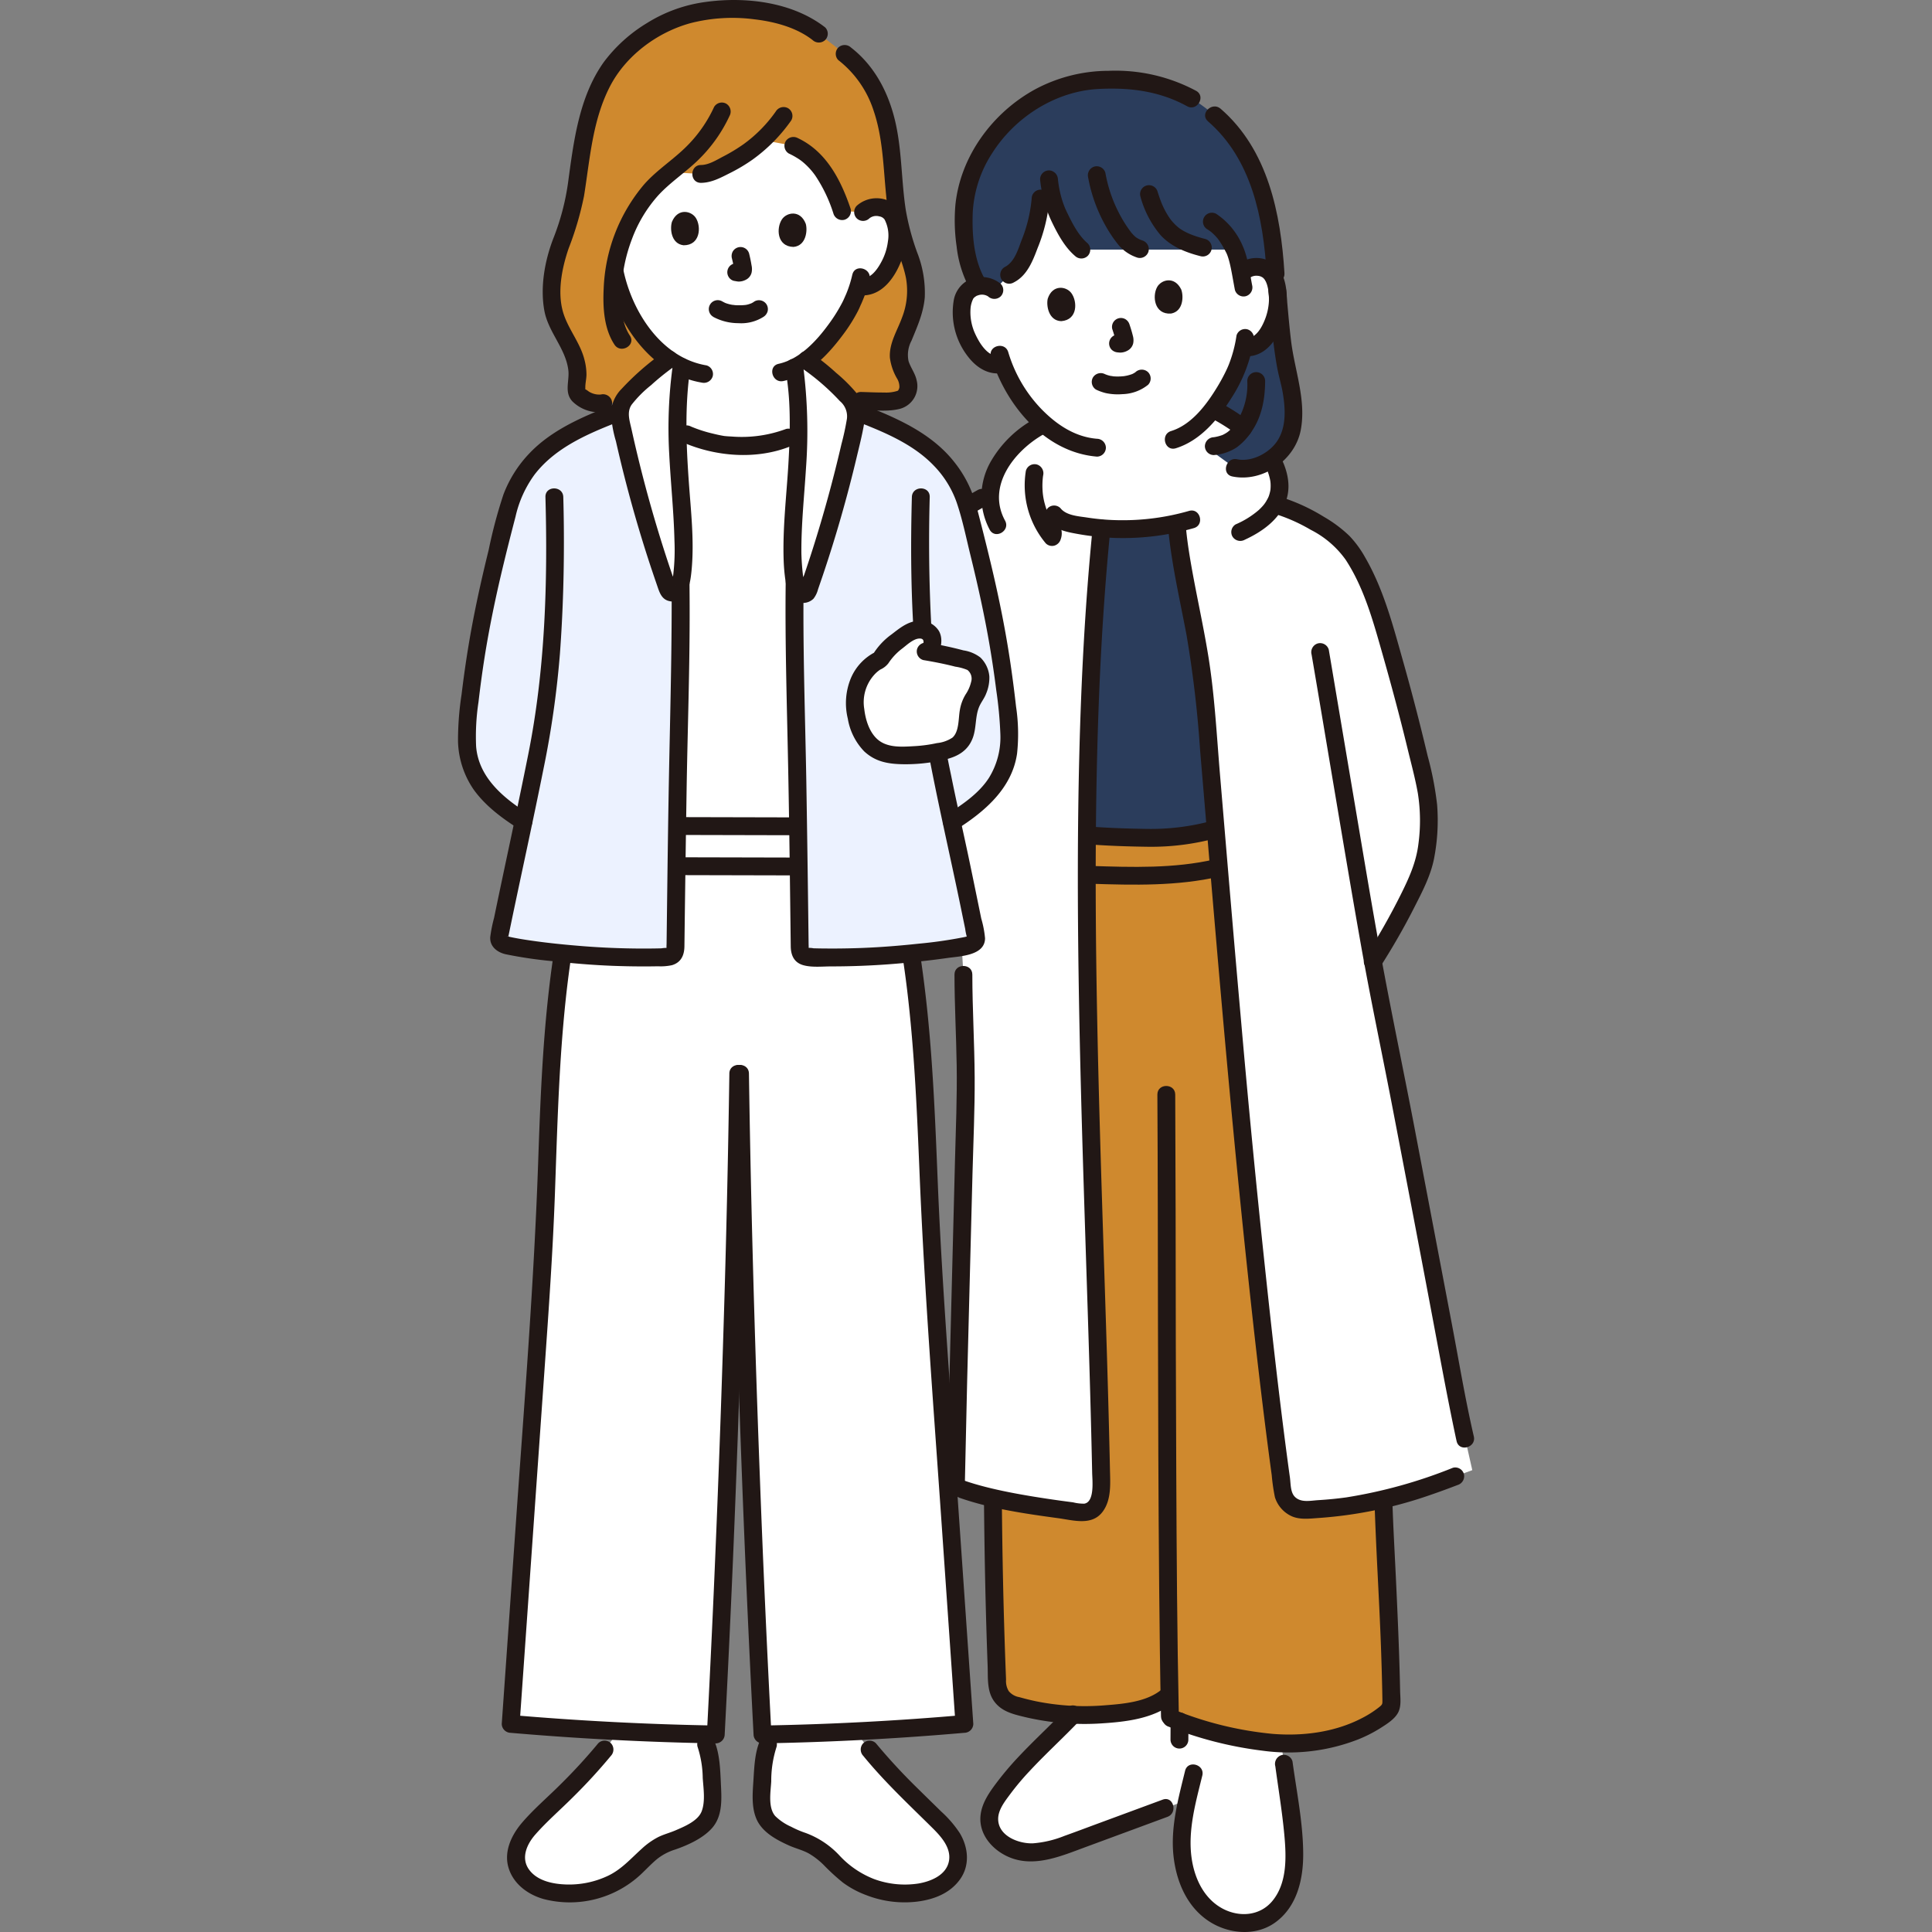 <svg xmlns="http://www.w3.org/2000/svg" width="800px" height="800px" viewBox="-102.61 0 432.929 432.929" fill="#000000"><rect x="-102.61" y="0" width="432.929" height="432.929" fill="#808080" stroke="none"/><g id="SVGRepo_bgCarrier" stroke-width="0"></g><g id="SVGRepo_tracerCarrier" stroke-linecap="round" stroke-linejoin="round"></g><g id="SVGRepo_iconCarrier"><defs><style>.a{fill:#CF892E;}.b{fill:#ffffff;}.c{fill:#2B3D5C;}.d{fill:#CF892E;}.e{fill:#211715;}.f{fill:#2B3D5C;}.g{fill:#ECF2FFD9;}</style></defs><path class="a" d="M154.148,382.557a23.006,23.006,0,0,1-3.836.971c-10.328,1.529-19.526.906-29.3-2.689q-.985-22.578-1.193-45.2c5.725,1.3,12.5,2.318,18.656,3.092a7.407,7.407,0,0,0,2.427.147c2.758-.578,3.323-4.217,3.267-7.034-.9-45.181-3.573-95.942-3.207-144.679,2.547.275,12.168.639,15.676.59a47.264,47.264,0,0,0,13.162-1.974c2.689,31.924,5.344,63.132,8.754,95.446,1.478,14,4.1,37.72,6.389,53.417a4.553,4.553,0,0,0,2.111,2.958,4.76,4.76,0,0,0,3.152.692,86.32,86.32,0,0,0,17.175-2.3l.007.065c.231,7.862,1.665,31.364,1.8,46.721-5.39,5.192-13.984,7.754-22.389,7.9-8.277.148-19.466-2.681-26.966-5.681l-.889-4.861A16,16,0,0,1,154.148,382.557Z"></path><path class="b" d="M130.135,95.64a22.655,22.655,0,0,0-9.219,9.207,14.959,14.959,0,0,0-1.635,5.773l-1.833.932q-1.674.941-3.317,1.934.139.508.26,1.031c4.99,19.06,7.22,30.02,8.94,46.22.24,2.31.47,6.89-.36,9.45-1.25,3.83-2.29,5.73-4.94,8.33a43.006,43.006,0,0,1-7.413,5.676c.4,1.852.758,3.473,1.045,4.618.606,2.416,3.257,15.6,4.434,21.177.169.8-.491,1.571-1.567,1.82-.473.11-1.019.222-1.627.335.177,2.988.371,6.247.371,6.247,0,6.5.777,21,.444,29-.679,26.022-1.7,64.717-2.135,85.819,6.277,2.54,17.338,4.317,26.889,5.518a7.407,7.407,0,0,0,2.427.147c2.758-.578,3.323-4.217,3.267-7.034-1.14-57.115-5.128-123.158-2.186-182.74.515-10.444,1.244-20.69,2.238-30.654l.008-.083a55.289,55.289,0,0,0,16.833-1.1c.805,10.94,5.138,26.09,6.159,38.018,3.667,42.833,6.847,83.43,11.333,125.944,1.478,14,4.1,37.72,6.389,53.417a4.553,4.553,0,0,0,2.111,2.958,4.76,4.76,0,0,0,3.152.692c12.231-.437,21.871-3.057,33.293-7.456l3.808-1.4-1.584-7.029c-1.667-7.167-13-68.8-20.307-105.046-.1-.479-.217-1.111-.36-1.878a144.033,144.033,0,0,0,10.658-19.817c1.77-4.11,2.52-13.36,1.08-19.65-2.57-11.21-4.58-19.33-9.11-34.97-1.76-6.06-5.46-16.2-9.91-20.1a35.378,35.378,0,0,0-6.81-4.57,40.637,40.637,0,0,0-7.936-3.332c1.824-3.237,1.223-6.777-.7-10.188l-6.36-6.94a43.908,43.908,0,0,0-5.41-3.53Z"></path><path class="b" d="M175.652,61.173a4.341,4.341,0,0,1,3.054-1.363,4.029,4.029,0,0,1,3.751,1.757c1.375,2.044,1.594,5.97.938,8.454a13.131,13.131,0,0,1-3.413,6.5,4.787,4.787,0,0,1-3.61,1.318l-.356-.035a28.409,28.409,0,0,1-1.031,3.527c-.877,3-6.805,14.874-14.641,17.192a47.124,47.124,0,0,1-8.136,1.8,67.686,67.686,0,0,1-9.006,0c-5.283-.38-9.753-2.959-14.046-7.43a33.027,33.027,0,0,1-7.069-11.366,4.7,4.7,0,0,1-4.054-.723,13.127,13.127,0,0,1-4.274-5.967c-.992-2.371-1.315-6.29-.235-8.5A4.033,4.033,0,0,1,117,64.074a4.344,4.344,0,0,1,3.212.931s-8.335-27.963,25.665-27.963S175.652,61.173,175.652,61.173Z"></path><path class="b" d="M162.491,408.669c.223-1.779.558-3.547.946-5.306L138,412.757c-3.706,1.368-7.608,2.76-11.516,2.18s-7.719-3.87-7.405-7.809a10.513,10.513,0,0,1,2.141-4.954c4.621-6.717,10.97-12.016,16.589-17.917a65.778,65.778,0,0,0,12.507-.729c2.5-.371,6.628-1.721,8.628-3.388l.513-.395q.049,2.646.1,5.144c6.851,2.778,16.925,5.439,25.005,5.766.583,5.9,1.516,10.562,2.37,18.027a41.99,41.99,0,0,1,.161,11.427c-.6,3.864-2.566,7.714-5.979,9.621-4.507,2.519-10.55.906-14.1-2.847s-4.893-9.156-4.808-14.319A35.94,35.94,0,0,1,162.491,408.669Z"></path><path class="b" d="M46.851,412.968c.268-.1.547-.2.836-.288a23.623,23.623,0,0,0,7.491-4.075c2.343-2.183,1.858-6.083,1.747-9.036-.071-1.865-.47-6.74-1.294-8.679,0,0-.4-.946-.975-2.288q-9.352-.2-18.695-.664c-5.313,7.684-12.512,14.208-19.218,20.882-2.135,2.125-3.958,4.97-3.7,7.972a7.382,7.382,0,0,0,3.24,5.235,13.228,13.228,0,0,0,5.938,2.091,22.449,22.449,0,0,0,13.974-2.868,18.429,18.429,0,0,0,3.422-2.67C42.026,416.294,43.789,414.153,46.851,412.968Z"></path><path class="b" d="M78.175,412.934c-.241-.091-.489-.176-.747-.254a23.634,23.634,0,0,1-7.491-4.075c-2.342-2.183-1.858-6.083-1.746-9.036.07-1.865.47-6.74,1.294-8.679,0,0,.41-.965.967-2.269q9.366-.19,18.722-.655c5.311,7.671,12.5,14.187,19.2,20.854,2.135,2.125,3.957,4.97,3.7,7.972a7.385,7.385,0,0,1-3.24,5.235,13.227,13.227,0,0,1-5.939,2.091,22.446,22.446,0,0,1-13.973-2.868,18.4,18.4,0,0,1-3.422-2.67C83.066,416.272,81.293,414.111,78.175,412.934Z"></path><path class="b" d="M58.293,99.477a15.128,15.128,0,0,0,1.592.246c6.115.5,12.23-.2,16.459-2.839-.224,12.342-2.319,25.466-.9,33.475q0,.952-.011,1.887c-.1,14.338.173,19.54.589,40.672.059,3.011.129,7.39.2,12.239h-.384c-8.692-.019-20.234-.04-26.726-.062.071-4.824.141-9.179.2-12.177.415-21.132.686-26.334.588-40.672q0-.679-.009-1.37c1.734-7.887-.493-21.467-.729-34.234l2.051.665A36.5,36.5,0,0,0,58.293,99.477Z"></path><path class="c" d="M143.986,120.827q.114-1.192.232-2.381l.008-.083a55.281,55.281,0,0,0,16.832-1.1c.805,10.94,5.139,26.089,6.16,38.018.88,10.276,1.731,20.423,2.58,30.5a47.271,47.271,0,0,1-13.163,1.974c-3.155.044-11.254-.246-14.706-.5l-.975-.063c.1-12.884.41-25.624,1.026-38.083C142.454,139.486,143.109,130.04,143.986,120.827Z"></path><path class="b" d="M62.827,240.557c-.669,46.477-2.6,101.774-5.041,148.1q-23.019-.382-45.959-2.368l6.849-97.465c1.95-27.752.852-54.744,5.987-82.161.949-5.072,5.346-11.394,9.778-14.616l3.862-6.959,10.828,0c6.478.022,18.02.043,26.712.062H88.03l3.2,6.895c4.364,3.222,8.277,9.988,9.212,15.06,5.055,27.418,4.39,53.964,6.31,81.717q3.372,48.732,6.743,97.465-22.56,1.985-45.242,2.368c-2.438-46.332-4.372-101.628-5.041-148.1Z"></path><path class="d" d="M86.663,12.057c3.222,2.472,6.358,5.912,8.555,12.625C98.2,33.8,96.968,43.473,99.45,52.437c.955,3.452,2.669,7.119,3.1,10.675a19.393,19.393,0,0,1-1.923,10.607c-1.034,2.331-2.281,4.827-1.694,7.309a35.965,35.965,0,0,0,1.721,3.962,3.725,3.725,0,0,1-.675,3.975c-1.373,1.314-4.984.981-9.595.869l-57.834.5c-2.111.445-5.112-.942-5.787-2.228-.546-1.042.093-3.208.037-4.383-.316-6.645-5.241-9.529-5.694-16.166a32.915,32.915,0,0,1,2.361-14c3.983-9.856,2.583-13.834,5.417-25.584,1.415-5.868,4-12.5,8.833-16.75C42.635,6.9,48.385,2.89,58.218,2.14c6.6-.5,16.583.583,22.667,5.417Z"></path><path class="b" d="M97.534,48.48a4.033,4.033,0,0,0-3.591-2.066,4.344,4.344,0,0,0-3.157,1.1l-4.712-.2a35.573,35.573,0,0,0-4.08-8.716,16.177,16.177,0,0,0-6.831-5.93s-4.512-.848-6.872-1.29a37.274,37.274,0,0,1-10.263,6.6,7.125,7.125,0,0,1-3.56,1l-6.852-.391a38.722,38.722,0,0,0-4.516,4.2,36.089,36.089,0,0,0-8.055,17.947c.086.272.133.431.133.431a33.283,33.283,0,0,0,6.611,14.062A24.838,24.838,0,0,0,50.1,82.2v.021a6.394,6.394,0,0,1-.28,2.18,71.13,71.13,0,0,0-.663,11.674c0,.1,0,.194,0,.291l2.056.943a34.705,34.705,0,0,0,8.667,2.416c6.115.5,12.231-.2,16.46-2.84a72.714,72.714,0,0,0-.658-12.152,6.316,6.316,0,0,1-.275-2.321l0-.036v0c6.661-3.347,12.032-12.275,13.013-14.821a28.056,28.056,0,0,0,1.322-3.429l.353.065a4.782,4.782,0,0,0,3.708-1.01,13.13,13.13,0,0,0,3.947-6.19C98.621,54.564,98.732,50.633,97.534,48.48Z"></path><path class="e" d="M103.3,124.136a35.563,35.563,0,0,1,6.76-5.7c2.723-1.835,5.535-3.546,8.4-5.158,2.242-1.263.228-4.72-2.019-3.454-2.94,1.656-5.83,3.415-8.622,5.311a39.319,39.319,0,0,0-7.343,6.172,2.045,2.045,0,0,0,0,2.828,2.019,2.019,0,0,0,2.828,0Z"></path><path class="f" d="M130.569,44.5a37.212,37.212,0,0,1-2.931,11.432c-.858,2.215-1.936,4.6-4.08,5.626l-3.348,3.444a4.341,4.341,0,0,0-3.468-.89,17.713,17.713,0,0,1-2.222-5.087,40.587,40.587,0,0,1-.977-13.708c1.949-14.7,15.739-27.2,31.085-27.42a40.66,40.66,0,0,1,13.52,1.442,35.844,35.844,0,0,1,7.015,3.175c5,3.419,7.759,6.049,10.722,10.956a36.281,36.281,0,0,1,4.666,10.417,77.865,77.865,0,0,1,2.667,17.333l.1,1.62-.859-1.276a4.029,4.029,0,0,0-3.751-1.757,4.341,4.341,0,0,0-3.054,1.363l-1.073,1.184a23.72,23.72,0,0,0-.427-6.418c-9.5,0-34.444,0-34.444,0a14.718,14.718,0,0,1-2.987-3.748c-2.338-4.015-3.707-6.76-4.264-12.012Z"></path><path class="e" d="M165.405,20.346a38.284,38.284,0,0,0-19.6-4.477A35.042,35.042,0,0,0,129.378,20c-9.552,5.206-16.782,14.984-17.9,25.92a40.485,40.485,0,0,0,.276,9.307,25.675,25.675,0,0,0,2.742,9.09c1.238,2.258,4.694.242,3.454-2.019-2.367-4.316-2.754-9.741-2.59-14.566a26.964,26.964,0,0,1,4.325-13.353c5.125-8.12,14.2-13.938,23.872-14.443,6.976-.364,13.644.456,19.834,3.865,2.256,1.243,4.277-2.21,2.019-3.454Z"></path><path class="e" d="M185.218,61.223c-.823-13.348-3.688-27.666-14.308-36.858-1.938-1.678-4.779,1.14-2.828,2.828,9.816,8.5,12.376,21.695,13.136,34.03.158,2.558,4.159,2.576,4,0Z"></path><path class="e" d="M128.569,44.5a32.745,32.745,0,0,1-2.29,9.4c-.811,2.189-1.619,4.857-3.73,5.931a2,2,0,1,0,2.018,3.453c2.981-1.514,4.232-4.779,5.344-7.719A37.439,37.439,0,0,0,132.569,44.5a2,2,0,0,0-4,0Z"></path><path class="e" d="M130.457,40.183A28.4,28.4,0,0,0,133,49.538c1.328,2.772,2.925,5.8,5.29,7.819a2.052,2.052,0,0,0,2.828,0,2.017,2.017,0,0,0,0-2.829c-2.065-1.767-3.384-4.386-4.569-6.813q-.191-.389-.368-.783c-.189-.419-.116-.249-.258-.61q-.359-.917-.636-1.862a25.1,25.1,0,0,1-.834-4.277,2.06,2.06,0,0,0-2-2,2.012,2.012,0,0,0-2,2Z"></path><path class="e" d="M141.23,39.8a34.672,34.672,0,0,0,3.749,10.52A30.5,30.5,0,0,0,148.117,55a9.35,9.35,0,0,0,4.175,2.74,2.018,2.018,0,0,0,2.461-1.4,2.042,2.042,0,0,0-1.4-2.46,5.674,5.674,0,0,1-1.511-.782c.21.155-.086-.078-.151-.139-.1-.1-.2-.192-.3-.293-.156-.16-.416-.452-.507-.566a28.837,28.837,0,0,1-2.709-4.282,31.268,31.268,0,0,1-3.087-9.093,2.019,2.019,0,0,0-2.461-1.4,2.043,2.043,0,0,0-1.4,2.46Z"></path><path class="e" d="M152.937,44.038a22.443,22.443,0,0,0,4.5,8.633c2.339,2.565,5.65,3.9,8.956,4.731a2,2,0,1,0,1.063-3.857c-.8-.2-1.6-.436-2.382-.711-.365-.129-.728-.265-1.087-.411.3.123-.207-.092-.264-.118-.175-.08-.349-.162-.521-.248-.315-.156-.626-.323-.927-.507-.116-.072-.231-.146-.344-.222-.051-.035-.479-.336-.307-.211.195.143-.181-.146-.216-.176q-.2-.169-.4-.35-.388-.359-.744-.749c-.118-.13-.234-.263-.347-.4-.029-.036-.324-.407-.173-.211.134.175-.176-.246-.211-.3q-.127-.182-.25-.366a17.554,17.554,0,0,1-1.069-1.877c-.149-.3-.288-.609-.425-.917-.09-.2.084.221-.051-.121-.069-.174-.139-.348-.206-.523-.272-.711-.514-1.433-.741-2.16a2,2,0,0,0-3.857,1.063Z"></path><path class="e" d="M167.942,51.388a7.715,7.715,0,0,1,1.387,1.079q.346.332.664.692c.116.132.231.266.34.4-.126-.159.037.049.072.1a19.342,19.342,0,0,1,1.046,1.639c.189.329.37.663.547,1,.065.124.13.246.192.371.019.04.222.481.129.266-.08-.184.063.165.075.2.055.151.11.3.161.454.095.283.18.571.258.859.17.623.31,1.254.437,1.887.31,1.54.562,3.091.862,4.632a2.019,2.019,0,0,0,2.46,1.4,2.041,2.041,0,0,0,1.4-2.46c-.588-3.022-.9-6.179-2.207-9a16.2,16.2,0,0,0-5.8-6.966,2,2,0,0,0-2.019,3.454Z"></path><path class="e" d="M180.594,103.866c.2.351.384.706.557,1.069.027.056.248.54.16.339s.143.362.165.423a11.916,11.916,0,0,1,.554,1.988c.034.181.065.487.028.129.017.165.034.329.045.494a9.027,9.027,0,0,1,0,1.066c-.009.164-.024.327-.041.49s-.012.108.015-.126c-.018.108-.038.216-.06.323a8.388,8.388,0,0,1-.259.963c-.054.16-.113.32-.177.476.171-.418-.061.107-.083.152a9.279,9.279,0,0,1-.539.932c-.044.067-.367.522-.28.408s-.225.268-.274.325a12.823,12.823,0,0,1-.934.96,19.853,19.853,0,0,1-5.183,3.223,2.015,2.015,0,0,0-.718,2.736,2.048,2.048,0,0,0,2.737.718c3.953-1.817,7.865-4.571,9.308-8.867,1.162-3.461.149-7.159-1.571-10.24-1.254-2.248-4.711-.233-3.454,2.019Z"></path><path class="f" d="M167.872,100.331a12.113,12.113,0,0,0,8.095-4.426,48.318,48.318,0,0,0-6.786-4.254,37.823,37.823,0,0,0,5.8-10.321,28.237,28.237,0,0,0,1.03-3.528l.357.036a4.787,4.787,0,0,0,3.61-1.318,13.131,13.131,0,0,0,3.413-6.5,12.387,12.387,0,0,0,.353-3.246c.478,5.388,1.108,13.2,2.47,18.2.887,3.253,1.442,8.554.491,11.832a11.2,11.2,0,0,1-7.2,7.495,10.814,10.814,0,0,1-5.439.539Z"></path><path class="e" d="M177.067,62.587a2.542,2.542,0,0,1,2.221-.774,2.068,2.068,0,0,1,.871.269,2.619,2.619,0,0,1,.242.149c-.141-.119-.161-.134-.057-.045.119.1.223.221.337.331.313.3-.032-.068.016.011.123.2.255.4.361.613a5.838,5.838,0,0,1,.372,1.093,10.764,10.764,0,0,1,.32,2.857,13.017,13.017,0,0,1-1.094,4.944c-.756,1.782-2.109,3.933-4.284,3.8a2,2,0,0,0,0,4c6.515.391,9.611-8.233,9.362-13.544-.118-2.511-.714-5.425-2.762-7.1a6.621,6.621,0,0,0-8.734.564c-1.8,1.843,1.027,4.674,2.829,2.828Z"></path><path class="e" d="M174.468,75.2a29.2,29.2,0,0,1-1.743,6.547c-.03.076-.295.7-.112.28q-.111.255-.226.508-.3.663-.634,1.314-.751,1.482-1.618,2.9c-2.393,3.935-5.725,8.418-10.322,9.841-2.452.759-1.406,4.622,1.063,3.857,5.485-1.7,9.492-6.521,12.432-11.223a33.385,33.385,0,0,0,5.018-12.964,2.069,2.069,0,0,0-1.4-2.46,2.015,2.015,0,0,0-2.461,1.4Z"></path><path class="e" d="M119.46,79.966c3.22,10.673,11.979,21.4,23.742,22.354a2.017,2.017,0,0,0,2-2,2.04,2.04,0,0,0-2-2c-5.034-.407-9.222-3.288-12.632-6.844A31.158,31.158,0,0,1,123.318,78.9c-.742-2.458-4.6-1.41-3.858,1.064Z"></path><path class="e" d="M143.022,87.316a11.292,11.292,0,0,0,2.15.769,12.758,12.758,0,0,0,3.744.237,9.553,9.553,0,0,0,5.738-2.095,2.015,2.015,0,0,0,0-2.829,2.048,2.048,0,0,0-2.829,0c-.28.252-.03.016.126-.084-.106.068-.2.146-.313.213s-.232.138-.352.2c-.08.042-.165.077-.245.12-.284.152.391-.147.16-.065a10.727,10.727,0,0,1-1.18.364c-.253.059-.509.1-.765.146-.24.043.387-.037-.01,0-.167.015-.334.032-.5.044a12.7,12.7,0,0,1-1.655.011c-.113-.008-.225-.016-.338-.027-.212-.021-.427-.146.035.01a5.538,5.538,0,0,0-.552-.1,7.491,7.491,0,0,1-.962-.277c-.113-.04-.223-.089-.335-.129.721.258.279.118.1.04a2.053,2.053,0,0,0-2.737.717,2.024,2.024,0,0,0,.718,2.737Z"></path><path class="e" d="M146.647,73.778c.155.459.3.922.438,1.387a10.336,10.336,0,0,1,.379,1.478l-.071-.532a1.3,1.3,0,0,1,0,.292l.071-.531a.866.866,0,0,1-.033.131l.2-.478a.668.668,0,0,1-.064.114l.313-.4a.459.459,0,0,1-.061.064l.405-.313a1.791,1.791,0,0,1-.321.184l.478-.2a1.458,1.458,0,0,1-.343.1l.532-.072a3.561,3.561,0,0,1-.644-.032,2,2,0,0,0-1.414,3.414,2.2,2.2,0,0,0,1.414.586,5.049,5.049,0,0,0,.535.041,3.466,3.466,0,0,0,1.627-.461,2.478,2.478,0,0,0,1.231-1.605,3.625,3.625,0,0,0-.061-1.65c-.213-.868-.473-1.724-.759-2.571a2.124,2.124,0,0,0-.919-1.195,2,2,0,0,0-2.737.717,2.007,2.007,0,0,0-.2,1.542Z"></path><path class="e" d="M132.17,66.934c-.356,1.524.18,4.935,3.026,5.032,3.734-.281,3.646-4.444,2.254-6.307C136.31,64.133,133.237,63.678,132.17,66.934Z"></path><path class="e" d="M162.081,64.867c.563,1.46.5,4.913-2.3,5.4-3.737.236-4.223-3.9-3.1-5.937C157.6,62.662,160.576,61.788,162.081,64.867Z"></path><path class="e" d="M127.274,105.483a20.251,20.251,0,0,0,4.451,16.263,1.973,1.973,0,0,0,1.946.515,2.1,2.1,0,0,0,1.4-1.4,3.88,3.88,0,0,0-.441-3.539,2.054,2.054,0,0,0-2.736-.718,2.016,2.016,0,0,0-.718,2.736c.117.165.152.153.149.224.016-.377-.059.1-.111.234l3.343-.883a15.921,15.921,0,0,1-3-5.85,14.3,14.3,0,0,1-.545-3.182,17.4,17.4,0,0,1-.015-1.827c.013-.3.035-.608.064-.911.015-.152.032-.3.051-.454q-.029.231.027-.147a2.063,2.063,0,0,0-1.4-2.461,2.016,2.016,0,0,0-2.46,1.4Z"></path><path class="e" d="M129.125,93.913a25.317,25.317,0,0,0-9.6,9.3,15.823,15.823,0,0,0-.368,15.475c1.231,2.262,4.686.245,3.453-2.019-4.192-7.7,2.026-15.561,8.534-19.3,2.232-1.281.22-4.739-2.019-3.454Z"></path><path class="e" d="M132.185,116.689c1.581,2.02,4.268,2.526,6.651,2.954a58.347,58.347,0,0,0,8.825.914,57.7,57.7,0,0,0,17.248-2.217c2.471-.7,1.421-4.566-1.063-3.857a53.786,53.786,0,0,1-15.258,2.09,51.37,51.37,0,0,1-7.546-.594c-1.966-.31-4.709-.433-6.029-2.118a2.01,2.01,0,0,0-2.828,0,2.051,2.051,0,0,0,0,2.828Z"></path><path class="e" d="M121.624,63.59a6.766,6.766,0,0,0-7.419-.734,6.355,6.355,0,0,0-3.117,4.57,16.12,16.12,0,0,0,3.234,12.51c1.95,2.525,4.716,4.261,8,3.6a2,2,0,0,0-1.063-3.858c-1.87.376-3.479-1.6-4.35-2.994a18.113,18.113,0,0,1-1.243-2.44c-.058-.135-.05-.117.022.055-.044-.1-.085-.208-.123-.314-.091-.261-.182-.521-.259-.787a12.079,12.079,0,0,1-.332-1.492,11.505,11.505,0,0,1-.074-2.887,5.942,5.942,0,0,1,.592-1.909c.148-.322-.267.211.046-.071.127-.113.233-.247.365-.357-.288.24.2-.108.228-.126.436-.24-.172.02.351-.147a2.572,2.572,0,0,1,2.315.207,2.066,2.066,0,0,0,2.828,0,2.013,2.013,0,0,0,0-2.829Z"></path><path class="e" d="M176.885,85.39a15.656,15.656,0,0,1-2.257,8.954c-.178.27-.364.536-.555.8.006-.009-.315.411-.166.224s-.146.173-.175.208c-.206.243-.42.478-.647.7-.1.1-.207.2-.315.295,0,0-.392.328-.2.176s-.181.126-.221.153q-.222.15-.454.282c-.132.076-.267.145-.4.215-.112.056-.387.165-.128.065a10.1,10.1,0,0,1-1.982.512,2.062,2.062,0,0,0-2,2,2.012,2.012,0,0,0,2,2,10.842,10.842,0,0,0,5.13-1.72,13.771,13.771,0,0,0,3.326-3.536c2.31-3.34,3.03-7.334,3.044-11.327a2,2,0,1,0-4,0Z"></path><path class="e" d="M181.607,65.223c.359,3.859.657,7.724,1.139,11.57.256,2.047.541,4.093.943,6.117.339,1.7.848,3.368,1.14,5.083.595,3.5.839,7.573-1.141,10.691-1.765,2.779-5.755,4.916-9.085,4.227-2.512-.521-3.587,3.334-1.064,3.857,6.776,1.4,14.039-3.645,15.322-10.373S187.507,83.033,186.7,76.4c-.454-3.717-.744-7.451-1.091-11.18a2.055,2.055,0,0,0-2-2,2.014,2.014,0,0,0-2,2Z"></path><path class="e" d="M141.929,189.246c4.211.308,8.446.444,12.667.5a55.7,55.7,0,0,0,15.112-1.871c2.487-.657,1.432-4.516-1.063-3.857a52.169,52.169,0,0,1-14.334,1.724c-4.126-.062-8.265-.194-12.382-.5-2.568-.188-2.556,3.813,0,4Z"></path><path class="e" d="M141.829,198.034c9.542.313,19.4.549,28.754-1.6,2.508-.577,1.446-4.435-1.063-3.857-8.994,2.069-18.521,1.761-27.691,1.461-2.575-.085-2.571,3.915,0,4Z"></path><path class="e" d="M159.7,385.722c-.01,1.367-.01,2.734-.02,4.1a2.056,2.056,0,0,0,.586,1.414,2,2,0,0,0,3.414-1.414c.01-1.366.01-2.733.02-4.1a2.057,2.057,0,0,0-.586-1.414,2,2,0,0,0-3.414,1.414Z"></path><path class="e" d="M117.885,336.223c.108,12.333.357,24.665.816,36.99.1,2.628-.2,5.617,1.368,7.892,1.642,2.38,4.254,3,6.92,3.643a58.141,58.141,0,0,0,17.2,1.436c5.544-.35,11.668-1.045,16.167-4.63a2.01,2.01,0,0,0,0-2.828,2.049,2.049,0,0,0-2.828,0c-3.316,2.641-8.374,3.08-12.411,3.393a55.015,55.015,0,0,1-15.5-.878q-1.917-.4-3.8-.937a3.924,3.924,0,0,1-2.388-1.356,4.341,4.341,0,0,1-.6-2.56q-.087-2.2-.167-4.39-.3-8.406-.487-16.816-.209-9.479-.284-18.959c-.023-2.572-4.023-2.578-4,0Z"></path><path class="e" d="M156.739,245.279c.1,17.014.1,34.028.131,51.042.038,19.787.09,39.574.271,59.361.088,9.644.2,19.288.41,28.93.055,2.571,4.056,2.58,4,0-.389-18.215-.5-36.436-.58-54.655q-.133-29.173-.145-58.349-.024-13.164-.087-26.329c-.015-2.573-4.015-2.579-4,0Z"></path><path class="e" d="M183.164,395.755c.69,5.108,1.539,10.2,2.016,15.331.457,4.914.691,10.78-2.632,14.842-2.8,3.428-7.462,3.76-11.222,1.741-4.153-2.23-6.259-6.746-6.906-11.253-.9-6.252.912-12.525,2.387-18.541.612-2.5-3.244-3.567-3.858-1.064-1.525,6.225-3.308,12.675-2.588,19.144.629,5.648,2.974,11.272,7.854,14.514,4.347,2.888,10.458,3.5,14.853.381,4.966-3.527,6.382-9.735,6.348-15.5-.041-6.911-1.472-13.824-2.4-20.655a2.011,2.011,0,0,0-2.46-1.4,2.055,2.055,0,0,0-1.4,2.46Z"></path><path class="e" d="M136.457,382.768c-3.586,3.761-7.434,7.263-10.982,11.061a68.846,68.846,0,0,0-4.966,5.912c-1.551,2.084-3.08,4.328-3.387,6.972-.536,4.62,3.158,8.417,7.289,9.783,5.331,1.763,11.019-.667,15.977-2.5l18.6-6.868c2.394-.884,1.359-4.751-1.064-3.857l-14.645,5.408c-2.459.908-4.91,1.84-7.38,2.717a23.69,23.69,0,0,1-7.075,1.665c-3.153.1-7.721-1.618-7.762-5.419-.024-2.129,1.574-4.082,2.773-5.709a58.755,58.755,0,0,1,4.321-5.119c3.589-3.859,7.5-7.407,11.132-11.22,1.776-1.863-1.048-4.7-2.829-2.829Z"></path><path class="e" d="M205.385,336.057c.332,11.04,1.062,22.069,1.461,33.108q.173,4.783.278,9.57.023,1.139.039,2.277c.012.8-.007.942-.631,1.452a23.127,23.127,0,0,1-3.956,2.542c-6.089,3.171-13.291,4.084-20.067,3.52a78.5,78.5,0,0,1-22.148-5.453,2.014,2.014,0,0,0-2.46,1.4,2.047,2.047,0,0,0,1.4,2.461,85.073,85.073,0,0,0,21.047,5.373,42.906,42.906,0,0,0,21.42-2.547,30.947,30.947,0,0,0,4.865-2.467c1.394-.888,3.171-1.962,4-3.436s.534-3.331.5-4.939q-.048-2.479-.123-4.958c-.2-6.856-.509-13.709-.833-20.56-.274-5.778-.612-11.557-.786-17.339-.078-2.568-4.078-2.579-4,0Z"></path><path class="e" d="M159.163,118.5c.775,8,2.607,15.86,4.1,23.745a253.148,253.148,0,0,1,3.049,25.869c1.594,18.843,3.156,37.688,4.818,56.525,1.666,18.874,3.436,37.74,5.424,56.583,1.545,14.635,3.17,29.266,5.076,43.858q.358,2.74.733,5.479a42.84,42.84,0,0,0,.716,4.942,6.941,6.941,0,0,0,3.5,4.137c1.936,1,4.315.647,6.4.511a96.071,96.071,0,0,0,24.833-5.121c2.087-.712,4.155-1.476,6.214-2.266a2.057,2.057,0,0,0,1.4-2.46,2.015,2.015,0,0,0-2.46-1.4,109.511,109.511,0,0,1-23.892,6.636c-2.1.294-4.207.491-6.319.623-1.777.111-3.9.624-5.253-.8-.974-1.032-.876-2.938-1.064-4.285q-.34-2.435-.661-4.871c-1.9-14.366-3.5-28.773-5.033-43.182q-2.881-27.117-5.251-54.284c-1.64-18.4-3.174-36.817-4.726-55.228-.739-8.759-1.185-17.6-2.58-26.286-1.271-7.912-3.131-15.717-4.37-23.634-.264-1.691-.487-3.386-.652-5.09a2.056,2.056,0,0,0-2-2,2.014,2.014,0,0,0-2,2Z"></path><path class="e" d="M142.218,118.446c-1.68,16.922-2.558,33.915-2.98,50.912-.414,16.637-.389,33.282-.142,49.921.249,16.808.729,33.61,1.259,50.411.514,16.278,1.078,32.554,1.5,48.835q.15,5.793.273,11.586c.033,1.565.593,6.455-1.762,6.834a9.828,9.828,0,0,1-2.531-.3q-1.459-.186-2.915-.386-2.957-.411-5.9-.889c-3.65-.6-7.294-1.28-10.879-2.2-1.551-.4-3.088-.842-4.6-1.368-2.436-.847-3.484,3.016-1.063,3.857,7.069,2.456,14.647,3.534,22.034,4.543,3.469.473,7.668,1.8,10.063-1.589,1.9-2.686,1.6-6.265,1.538-9.374-.351-16.46-.9-32.916-1.431-49.372-.553-17.136-1.093-34.272-1.427-51.414-.335-17.161-.468-34.328-.175-51.491.3-17.379,1.02-34.76,2.536-52.078q.282-3.224.6-6.443a2.014,2.014,0,0,0-2-2,2.044,2.044,0,0,0-2,2Z"></path><path class="e" d="M182.491,114.975a38.418,38.418,0,0,1,8.594,3.737,21.582,21.582,0,0,1,7.823,6.686c4.1,6.244,6.134,13.638,8.157,20.745,2.043,7.172,3.984,14.373,5.738,21.622.8,3.305,1.706,6.626,2.3,9.974a39.119,39.119,0,0,1,.135,11.337c-.5,4.161-2.122,7.7-3.974,11.419a152.333,152.333,0,0,1-7.939,13.982c-1.388,2.178,2.073,4.186,3.453,2.019,2.677-4.2,5.171-8.52,7.428-12.963,1.812-3.567,3.763-7.215,4.536-11.173a44.743,44.743,0,0,0,.679-12.053,72.625,72.625,0,0,0-2.117-10.911q-2.619-11.055-5.722-21.983c-2.168-7.7-4.275-15.62-8.331-22.59a23.437,23.437,0,0,0-3.472-4.73,29.272,29.272,0,0,0-5.711-4.272,42.426,42.426,0,0,0-10.515-4.7c-2.487-.679-3.548,3.179-1.063,3.857Z"></path><path class="e" d="M191.29,146.644c1.742,10.169,3.431,20.347,5.147,30.521,1.964,11.642,3.911,23.288,5.976,34.913,2.084,11.737,4.565,23.408,6.822,35.114q4.426,22.957,8.757,45.933c1.809,9.524,3.52,19.077,5.525,28.563.088.418.178.835.274,1.251.58,2.507,4.438,1.446,3.857-1.063-1.919-8.291-3.311-16.729-4.9-25.086q-4.266-22.433-8.54-44.863c-2.448-12.75-5.134-25.463-7.458-38.236-1.992-10.948-3.81-21.93-5.664-32.9q-2.793-16.524-5.572-33.051-.183-1.078-.367-2.157a2.017,2.017,0,0,0-2.461-1.4,2.044,2.044,0,0,0-1.4,2.46Z"></path><path class="e" d="M176.971,94.19a44.012,44.012,0,0,0-5.41-3.53,2,2,0,1,0-2.019,3.454,44.012,44.012,0,0,1,5.41,3.53,2,2,0,0,0,1.541.2,2,2,0,0,0,1.4-2.46l-.2-.478a2.011,2.011,0,0,0-.717-.717Z"></path><path class="e" d="M60.827,240.557q-.416,28.709-1.317,57.407-.9,29.568-2.2,59.122-.7,15.79-1.522,31.576l2-2q-23.013-.39-45.959-2.368l2,2q2.794-39.781,5.591-79.563c.915-13.022,1.837-26.029,2.312-39.077.465-12.779.786-25.574,1.907-38.318.638-7.254,1.528-14.492,2.864-21.653a23.566,23.566,0,0,1,8.95-13.9,2.061,2.061,0,0,0,.717-2.736,2.014,2.014,0,0,0-2.736-.718,29.661,29.661,0,0,0-9.8,12.791,39.5,39.5,0,0,0-1.822,8.337q-.81,5.073-1.394,10.179c-1.5,12.951-1.99,25.988-2.443,39.01-.929,26.76-3.075,53.446-4.952,80.152l-3.2,45.5a2.037,2.037,0,0,0,2,2q22.931,1.977,45.959,2.368a2.038,2.038,0,0,0,2-2q1.5-28.641,2.579-57.3,1.127-29.569,1.847-59.152.379-15.823.615-31.65c.037-2.575-3.963-2.576-4,0Z"></path><path class="e" d="M61.21,240.557q.416,28.709,1.316,57.407.9,29.568,2.2,59.122.7,15.79,1.523,31.575a2.033,2.033,0,0,0,2,2q22.654-.39,45.242-2.367a2.029,2.029,0,0,0,2-2q-2.822-40.776-5.642-81.553c-.915-13.216-1.772-26.421-2.316-39.659C107,252,106.494,238.9,105.116,225.87q-.587-5.558-1.394-11.088a71.306,71.306,0,0,0-1.826-10.131,28.47,28.47,0,0,0-9.658-14.326,2.013,2.013,0,0,0-2.737.718,2.048,2.048,0,0,0,.718,2.736c3.725,2.817,6.493,7.514,7.82,11.935a63.781,63.781,0,0,1,1.61,8.687q.745,4.882,1.285,9.793c1.417,12.7,1.969,25.481,2.493,38.247,1.083,26.4,3.146,52.742,4.97,79.1l3.1,44.754,2-2q-22.572,1.977-45.242,2.367l2,2q-1.506-28.641-2.58-57.3-1.127-29.569-1.847-59.152-.379-15.823-.614-31.65c-.037-2.572-4.037-2.579-4,0Z"></path><path class="e" d="M67.556,390.358c-1.016,2.553-1.151,5.6-1.319,8.319-.178,2.879-.515,6.045.6,8.781,1.238,3.05,4.456,4.776,7.315,6.068,1.447.653,3.044,1.029,4.437,1.782a16.461,16.461,0,0,1,3.574,2.805,46.707,46.707,0,0,0,4.112,3.744,21.15,21.15,0,0,0,5.2,2.8,23.653,23.653,0,0,0,11.43,1.462c3.756-.469,7.41-1.858,9.658-5.055,2.208-3.141,1.809-7.113-.1-10.29a25.16,25.16,0,0,0-4.16-4.838c-1.664-1.638-3.339-3.264-5-4.907a133.9,133.9,0,0,1-9.644-10.4,2.012,2.012,0,0,0-2.828,0,2.045,2.045,0,0,0,0,2.828c4.717,5.784,10.175,10.882,15.469,16.123,1.928,1.908,4.265,4.457,3.74,7.416-.563,3.172-4.031,4.588-6.832,5.066a20,20,0,0,1-9.874-.966,20.9,20.9,0,0,1-7.811-5.287,19.572,19.572,0,0,0-7.562-5.058,22.314,22.314,0,0,1-3.295-1.411,12.027,12.027,0,0,1-3.554-2.389c-1.679-1.935-1.022-5.451-.9-7.793a24.71,24.71,0,0,1,1.2-7.736,2.015,2.015,0,0,0-1.4-2.461,2.049,2.049,0,0,0-2.46,1.4Z"></path><path class="e" d="M53.7,391.422a23.346,23.346,0,0,1,1.16,6.991c.157,2.34.611,5.188-.222,7.431-.819,2.2-3.858,3.435-5.856,4.3-1.3.563-2.669.9-3.94,1.536a16.762,16.762,0,0,0-3.651,2.6c-2.449,2.2-4.495,4.583-7.521,6.036a20.374,20.374,0,0,1-9.327,1.966c-2.991-.083-6.595-.779-8.44-3.394-1.828-2.591-.44-5.652,1.437-7.79,2.607-2.972,5.665-5.6,8.46-8.4a124.912,124.912,0,0,0,8.484-9.245,2.058,2.058,0,0,0,0-2.828,2.014,2.014,0,0,0-2.828,0,124.693,124.693,0,0,1-8.485,9.244c-2.836,2.84-5.978,5.5-8.59,8.552-2.366,2.761-4.157,6.486-3.02,10.172,1.109,3.6,4.318,5.947,7.824,6.946a23.37,23.37,0,0,0,21.84-5.549c1.181-1.115,2.291-2.31,3.536-3.355a12.318,12.318,0,0,1,4.068-2.165c2.855-.984,6.272-2.512,8.312-4.821,2.474-2.8,2.138-6.712,1.978-10.182-.137-2.963-.254-6.33-1.362-9.113a2.062,2.062,0,0,0-2.46-1.4,2.015,2.015,0,0,0-1.4,2.461Z"></path><path class="e" d="M49.131,187.1q13.356.045,26.712.062c2.574.006,2.578-3.994,0-4q-13.356-.03-26.712-.062c-2.574-.008-2.578,3.992,0,4Z"></path><path class="g" d="M123.331,160.737c-1.72-16.2-3.95-27.16-8.94-46.22-1.42-6.14-4.8-10.69-9.51-14.49a27.717,27.717,0,0,0-4.01-2.54,127.236,127.236,0,0,0-11.718-5.27,10.356,10.356,0,0,1-.3,3.4,300.223,300.223,0,0,1-9.97,35.56c-.339.963-.471,1.6-.924,1.835a1.412,1.412,0,0,1-.916.055c-.73-.13-1.23-1.02-1.37-1.62-.081-.346-.152-.706-.218-1.074-.005.625-.011,1.261-.016,1.873-.063,9.323.029,14.784.216,23.273.1,4.566.227,10.008.373,17.4.179,9.11.46,30.74.57,40.021.01.812.888,1.479,2.018,1.526,3.712.155,8.878.1,12.9-.079,8.309-.376,18.691-1.576,23.012-2.578,1.076-.249,1.736-1.017,1.567-1.82-1.177-5.578-3.828-18.761-4.434-21.177-.287-1.145-.65-2.766-1.045-4.618a43.006,43.006,0,0,0,7.413-5.676c2.65-2.6,3.69-4.5,4.94-8.33C123.8,167.627,123.571,163.047,123.331,160.737Z"></path><path class="g" d="M49.894,130.862c-.018.084-.033.172-.053.255a2.141,2.141,0,0,1-1.38,1.62c-1.28.24-1.34-.47-1.84-1.9q-.879-2.528-1.715-5.075a299.34,299.34,0,0,1-8.245-30.485,11.266,11.266,0,0,1-.347-3.022,127.4,127.4,0,0,0-11.623,5.232,27.717,27.717,0,0,0-4.01,2.54c-4.71,3.8-8.09,8.35-9.51,14.49-4.99,19.06-7.22,30.02-8.94,46.22-.25,2.31-.48,6.89.36,9.45,1.24,3.83,2.29,5.73,4.94,8.33a41.877,41.877,0,0,0,7.22,5.554c-.406,1.9-.778,3.57-1.071,4.74-.606,2.416-3.258,15.6-4.434,21.177-.169.8.491,1.571,1.567,1.82,4.321,1,14.7,2.2,23.012,2.578,4.026.183,9.191.234,12.9.079,1.13-.047,2.008-.714,2.018-1.526.11-9.281.391-30.911.57-40.021.143-7.291.269-12.685.369-17.213.189-8.6.283-14.068.219-23.459C49.9,131.794,49.9,131.321,49.894,130.862Z"></path><path class="e" d="M49.131,196.1q13.356.045,26.712.062c2.574.006,2.578-3.994,0-4q-13.356-.03-26.712-.062c-2.574-.008-2.578,3.992,0,4Z"></path><path class="e" d="M87.586,93.742c6.725,2.6,14.022,5.32,19.09,10.636a22.523,22.523,0,0,1,5.086,8.212c1.312,3.844,2.128,7.923,3.1,11.866,1.653,6.725,3.152,13.489,4.313,20.317q.835,4.918,1.456,9.871a90.055,90.055,0,0,1,.921,9.791,17.269,17.269,0,0,1-2.581,9.908c-2.227,3.447-5.955,5.981-9.366,8.127-2.174,1.367-.168,4.83,2.019,3.454,6.334-3.986,12.554-9.233,13.677-17.087a41.3,41.3,0,0,0-.231-10.512c-.417-3.687-.895-7.367-1.459-11.034-1.107-7.2-2.592-14.34-4.291-21.427q-1.521-6.345-3.189-12.654a26.537,26.537,0,0,0-4.928-9.71c-5.615-7.091-14.353-10.449-22.55-13.615a2.015,2.015,0,0,0-2.461,1.4,2.047,2.047,0,0,0,1.4,2.461Z"></path><path class="e" d="M15.771,182.35c-5.52-3.482-11.153-8.115-11.693-15.115a51.445,51.445,0,0,1,.531-9.894c.384-3.3.825-6.6,1.343-9.885,1.055-6.7,2.437-13.332,4.007-19.924.937-3.934,1.933-7.854,2.954-11.767a25.371,25.371,0,0,1,4.254-9.406c5.032-6.555,13.12-9.636,20.59-12.533a2.059,2.059,0,0,0,1.4-2.46,2.017,2.017,0,0,0-2.461-1.4c-7.362,2.855-15.243,5.85-20.763,11.715a27.343,27.343,0,0,0-5.728,9.121,109.036,109.036,0,0,0-3.3,12.377c-1.76,7.146-3.345,14.336-4.544,21.6-.593,3.593-1.1,7.2-1.538,10.817a67.947,67.947,0,0,0-.8,10.522A19.953,19.953,0,0,0,3.5,176.888c2.638,3.706,6.449,6.514,10.256,8.916,2.183,1.377,4.193-2.083,2.019-3.454Z"></path><path class="e" d="M73.452,130.347c-.171,13.783.275,27.562.546,41.341.266,13.451.422,26.905.584,40.358.023,1.974.715,3.632,2.789,4.229,1.926.555,4.327.281,6.312.28q6.594,0,13.173-.5c4.3-.33,8.6-.782,12.867-1.389,2.777-.4,8.373-.5,8.4-4.415a22.82,22.82,0,0,0-.849-4.419q-.507-2.468-1.012-4.934c-.65-3.168-1.3-6.337-1.972-9.5-1.252-5.877-2.587-11.73-3.767-17.624a220.344,220.344,0,0,1-3.939-25.925c-.77-9.771-1.061-19.584-.984-29.384q.028-3.546.126-7.089c.071-2.575-3.929-2.573-4,0-.511,18.663.074,37.511,3.454,55.905,2.232,12.151,5.07,24.179,7.553,36.279q.469,2.289.941,4.578a12,12,0,0,0,.381,1.841c.252.65.208-.194.214-.186s-.788.2-.808.2a99.841,99.841,0,0,1-10.143,1.464c-4.239.454-8.495.8-12.756.964q-3.227.123-6.456.129-1.436,0-2.872-.018-.77-.012-1.538-.033a4.879,4.879,0,0,0-1.257-.086l-.117-.07.274.589a3.628,3.628,0,0,0,0-.437,8.03,8.03,0,0,0-.009-.806l-.027-2.154q-.027-2.19-.055-4.381-.066-5.259-.138-10.519-.135-9.952-.3-19.9c-.235-12.932-.667-25.864-.64-38.8,0-1.863.012-3.726.035-5.589.032-2.575-3.968-2.577-4,0Z"></path><path class="e" d="M50.209,99.034c7.471,3.315,16.7,4.059,24.374.951a2.063,2.063,0,0,0,1.4-2.46,2.013,2.013,0,0,0-2.46-1.4A28.442,28.442,0,0,1,61.366,97.82c-.494-.024-.989-.052-1.481-.1-.217-.023-.226-.022-.027.006-.15-.022-.3-.046-.449-.072-.758-.135-1.509-.3-2.256-.486a30.1,30.1,0,0,1-4.925-1.591,2.064,2.064,0,0,0-2.737.717,2.016,2.016,0,0,0,.718,2.737Z"></path><path class="b" d="M97.344,169.125a7.633,7.633,0,0,1-2.841-.7,9.589,9.589,0,0,1-2.783-2.267,15.624,15.624,0,0,1-2.78-9.457c-.007-3.7,2.822-7.759,5.7-8.908a15.058,15.058,0,0,1,4.729-4.808,9.585,9.585,0,0,1,3.184-1.784,3.212,3.212,0,0,1,3.326.918c.784.981.425,2.773-.167,3.982l-.015.03c2.119.379,5.39,1.045,7.057,1.535,1.412.416,2.489.363,3.382,1.608a4.385,4.385,0,0,1,.845,3.839,10.417,10.417,0,0,1-1.183,3.082c-2.5,3.1-.759,8.234-3.8,10.717a7.049,7.049,0,0,1-2.76,1.208A35.475,35.475,0,0,1,97.7,169.155Q97.524,169.141,97.344,169.125Z"></path><path class="e" d="M107.435,147.11c.8-1.753,1.364-3.942.34-5.739a5,5,0,0,0-5.168-2.2c-2.09.32-3.783,1.711-5.408,2.966a15.473,15.473,0,0,0-4.29,4.65l.717-.718a11.617,11.617,0,0,0-5.578,5.927,14.631,14.631,0,0,0-.681,9.032,13.825,13.825,0,0,0,3.689,7.354c2.336,2.154,4.929,2.743,8.039,2.852a37.451,37.451,0,0,0,10.213-1.069c2.826-.693,5.048-2.029,6.083-4.859.809-2.209.5-4.7,1.392-6.877.436-1.062,1.177-1.913,1.588-3.013a9.116,9.116,0,0,0,.715-3.851,6.715,6.715,0,0,0-2-4.225,8.187,8.187,0,0,0-3.8-1.6,80.9,80.9,0,0,0-7.934-1.687,2.06,2.06,0,0,0-2.46,1.4,2.016,2.016,0,0,0,1.4,2.46c2.4.4,4.8.865,7.159,1.475a11.221,11.221,0,0,1,2.72.74A2.466,2.466,0,0,1,115,152.81a8.367,8.367,0,0,1-1.217,2.775,9.773,9.773,0,0,0-1.305,3.521c-.342,1.84-.123,4.814-1.655,6.179a7.649,7.649,0,0,1-3.481,1.23,31.941,31.941,0,0,1-4.992.681c-2.784.158-6.108.443-8.333-1.528-1.854-1.644-2.69-4.422-2.961-6.809a9.169,9.169,0,0,1,2.119-7.515,7.057,7.057,0,0,1,1.476-1.306,4.662,4.662,0,0,0,1.815-1.413,13.263,13.263,0,0,1,3.163-3.348c1-.774,2.412-2.12,3.746-2.192s1.022,1.1.611,2.006a2.061,2.061,0,0,0,.718,2.737,2.016,2.016,0,0,0,2.736-.718Z"></path><path class="e" d="M113.607,332.057q.465-22.3,1.07-44.6.315-12.306.637-24.613c.186-7.126.524-14.267.484-21.4-.044-7.687-.514-15.368-.524-23.055,0-2.574-4-2.578-4,0,.009,6.8.389,13.6.494,20.4.11,7.063-.194,14.128-.379,21.187q-.638,24.437-1.248,48.873-.284,11.6-.534,23.207c-.054,2.575,3.946,2.574,4,0Z"></path><path class="e" d="M92.2,48.931a2.469,2.469,0,0,1,2.187-.454,1.9,1.9,0,0,1,.955.414l-.038-.026c.065.057.127.116.186.179.288.316.028-.009.08.069a7.789,7.789,0,0,1,.788,4.981,12.927,12.927,0,0,1-1.531,4.7c-.756,1.405-2.3,3.733-4.191,3.459a2.066,2.066,0,0,0-2.46,1.4,2.014,2.014,0,0,0,1.4,2.46c5.412.785,8.64-4.2,10.15-8.7,1.247-3.719,1.261-9.417-2.282-11.917a6.683,6.683,0,0,0-8.069.61,2.018,2.018,0,0,0,0,2.828,2.04,2.04,0,0,0,2.828,0Z"></path><path class="e" d="M88.378,61.556A26.3,26.3,0,0,1,87,65.882c-.071.173-.753,1.694-.414.948-.129.284-.26.567-.4.846a36.636,36.636,0,0,1-3.123,5c-2.74,3.756-6.48,7.815-11.194,8.848-2.514.551-1.45,4.408,1.063,3.857,5.612-1.229,9.972-5.849,13.28-10.273a37.144,37.144,0,0,0,3.428-5.412c.158-.312.305-.628.444-.949.534-1.23-.012-.01.238-.532.14-.293.263-.605.387-.9a28.769,28.769,0,0,0,1.53-4.692c.562-2.507-3.293-3.578-3.857-1.063Z"></path><path class="e" d="M33.249,61.692c2.246,10.575,10.024,22.153,21.382,24.041a2.06,2.06,0,0,0,2.46-1.4,2.016,2.016,0,0,0-1.4-2.46C45.625,80.2,39.088,69.962,37.106,60.629c-.534-2.517-4.391-1.452-3.857,1.063Z"></path><path class="e" d="M57.212,71.005a11.928,11.928,0,0,0,5.644,1.412A9.288,9.288,0,0,0,68.472,71a2.183,2.183,0,0,0,.919-1.2,2.042,2.042,0,0,0-.2-1.541,2.021,2.021,0,0,0-2.737-.717,4.142,4.142,0,0,1-.576.364c-.058.03-.117.057-.175.087-.282.146.142-.06.2-.08-.169.054-.332.127-.5.18a4.707,4.707,0,0,1-1.221.274q.423-.054.187-.027c-.073.009-.145.016-.217.022-.127.012-.254.021-.381.028q-.458.025-.916.018c-.279,0-.559-.016-.837-.037a2.068,2.068,0,0,0-.457-.044c.124-.057.4.061.04,0a9.093,9.093,0,0,1-1.23-.283c-.172-.053-.34-.115-.509-.176-.311-.114.132.048.2.086-.066-.038-.147-.065-.216-.1-.208-.1-.411-.207-.613-.318a2,2,0,0,0-2.019,3.454Z"></path><path class="e" d="M61.4,57.891c.221.9.418,1.8.555,2.717l-.072-.532a1.7,1.7,0,0,1,.011.428l.071-.532a.826.826,0,0,1-.044.171l.2-.478a.73.73,0,0,1-.062.109l.312-.405a.584.584,0,0,1-.091.088l.405-.313a1.751,1.751,0,0,1-.22.112l.478-.2a1.585,1.585,0,0,1-.37.1l.532-.071a1.474,1.474,0,0,1-.345-.006l.531.072c-.13-.02-.257-.054-.387-.074a1.512,1.512,0,0,0-.8-.035,1.489,1.489,0,0,0-.744.237,2,2,0,0,0-.717,2.736,1.928,1.928,0,0,0,1.2.92c.348.052.684.136,1.04.157a3.4,3.4,0,0,0,1.6-.382A2.433,2.433,0,0,0,65.8,61.124a3.735,3.735,0,0,0,0-1.65c-.14-.889-.329-1.772-.544-2.646a2,2,0,0,0-2.46-1.4,2.017,2.017,0,0,0-1.2.919,2.124,2.124,0,0,0-.2,1.541Z"></path><path class="e" d="M47.967,49.693c-.483,1.488-.235,4.932,2.594,5.268,3.744.033,4.006-4.122,2.775-6.1C52.328,47.248,49.3,46.537,47.967,49.693Z"></path><path class="e" d="M77.948,50.143c.438,1.5.087,4.938-2.75,5.188-3.744-.079-3.881-4.241-2.591-6.177C73.663,47.569,76.707,46.949,77.948,50.143Z"></path><path class="e" d="M71.241,24.964a31.09,31.09,0,0,1-7.21,7.33,38.786,38.786,0,0,1-4.611,2.789c-1.506.782-3.211,1.88-4.952,1.89-2.573.015-2.579,4.015,0,4,2.34-.013,4.41-1.143,6.453-2.172a39.4,39.4,0,0,0,5.129-3.053,36.823,36.823,0,0,0,8.645-8.765,2.017,2.017,0,0,0-.717-2.737,2.045,2.045,0,0,0-2.737.718Z"></path><path class="e" d="M57.408,23.964a30.066,30.066,0,0,1-6.095,8.764c-3.041,3.063-6.776,5.379-9.627,8.64a38.349,38.349,0,0,0-9.018,23.206c-.213,4.21.025,9.027,2.415,12.656,1.409,2.141,4.875.14,3.453-2.019-1.918-2.913-2.019-6.731-1.892-10.106A36.187,36.187,0,0,1,39,53.568a30.649,30.649,0,0,1,5.905-9.806c2.755-2.989,6.218-5.209,9.1-8.067a33.207,33.207,0,0,0,6.859-9.712,2.058,2.058,0,0,0-.718-2.737,2.017,2.017,0,0,0-2.736.718Z"></path><path class="e" d="M82.3,6.142C74.961.434,64.478-.8,55.488.441a32.972,32.972,0,0,0-13.1,4.714,34.087,34.087,0,0,0-9.727,8.8c-5.574,7.865-6.736,17.848-8,27.134a54.237,54.237,0,0,1-3.274,12.325c-1.924,4.989-2.987,10.881-2.017,16.2.877,4.808,4.786,8.476,5.374,13.331.29,2.391-.966,4.927.877,6.963a8.505,8.505,0,0,0,7.464,2.356,2.016,2.016,0,0,0,1.4-2.46,2.047,2.047,0,0,0-2.46-1.4,4.345,4.345,0,0,1-2.371-.482c-.37-.174-.673-.48-1.021-.654-.253-.126-.116-.424-.035.064a3.717,3.717,0,0,1-.048-.513c-.008-.95.242-1.883.258-2.831a13.338,13.338,0,0,0-.452-3.389c-.96-3.842-3.689-6.884-4.792-10.648-1.328-4.531-.248-9.918,1.245-14.276a70.679,70.679,0,0,0,3.452-11.761c1.328-8.268,1.873-16.843,5.753-24.439C37.57,12.5,44.662,7.212,52.182,5.171a37.858,37.858,0,0,1,14.279-.84c4.5.527,9.376,1.813,13.01,4.64a2.066,2.066,0,0,0,2.828,0,2.014,2.014,0,0,0,0-2.829Z"></path><path class="e" d="M85.248,13.471a23.49,23.49,0,0,1,7.894,11.3c2.107,6.171,2.181,12.7,2.831,19.122a52.959,52.959,0,0,0,1.666,9.491c.875,3.006,2.171,5.893,2.776,8.976a16.385,16.385,0,0,1-.875,8.745c-1.062,2.956-2.938,5.781-2.741,9.047a12.346,12.346,0,0,0,1.6,4.66,3.593,3.593,0,0,1,.531,1.946,1.489,1.489,0,0,1-.23.651c-.162.251.067.03-.226.186a8.316,8.316,0,0,1-2.966.359c-1.708.013-3.417-.075-5.123-.12-2.575-.066-2.574,3.934,0,4,2.829.073,5.983.5,8.759-.25a5.264,5.264,0,0,0,3.635-6.43c-.332-1.525-1.337-2.774-1.8-4.242a6.765,6.765,0,0,1,.663-4.566c1.317-3.215,2.672-6.2,2.975-9.714a24.609,24.609,0,0,0-1.71-10.073A55.033,55.033,0,0,1,100.352,47c-1.067-7-.818-14.165-2.67-21.044-1.614-5.994-4.654-11.474-9.605-15.309a2.069,2.069,0,0,0-2.829,0,2.014,2.014,0,0,0,0,2.829Z"></path><path class="b" d="M77.957,133.012a1.412,1.412,0,0,1-.916.055c-.73-.13-1.23-1.02-1.37-1.62-2.4-10.23,2.18-30.44.16-45.78-.141-1.166-.28-2.277-.42-3.26,0-.012,0-.038.017-.045a17.816,17.816,0,0,0,2.609-1.621c.148.088.3.2.434.3a66.99,66.99,0,0,1,8.4,7.29A7.379,7.379,0,0,1,89.1,91.8a9.166,9.166,0,0,1-.25,3.82,300.223,300.223,0,0,1-9.97,35.56C78.542,132.14,78.41,132.777,77.957,133.012Z"></path><path class="e" d="M74.153,34.4a17.421,17.421,0,0,1,1.905,1.033,10.346,10.346,0,0,1,1.359.985,15.963,15.963,0,0,1,2.651,2.905,33.162,33.162,0,0,1,4.077,8.527,2.047,2.047,0,0,0,2.46,1.4,2.018,2.018,0,0,0,1.4-2.46c-2.167-6.406-5.429-12.828-11.83-15.841a2.055,2.055,0,0,0-2.736.717,2.017,2.017,0,0,0,.717,2.737Z"></path><path class="e" d="M73.493,81.835a7.456,7.456,0,0,0,.18,2.547c.124.986.253,1.971.351,2.96.18,1.8.274,3.6.314,5.408.085,3.834-.074,7.67-.3,11.5-.431,7.121-1.3,14.285-1.039,21.427a40.51,40.51,0,0,0,.39,4.359c.219,1.51.484,3.1,1.677,4.176a3.348,3.348,0,0,0,4.611-.05,5.727,5.727,0,0,0,1.021-2.11c.375-1.091.754-2.181,1.122-3.274q4.364-12.957,7.526-26.277c.583-2.452,1.222-4.918,1.645-7.4a8.067,8.067,0,0,0-1.3-6.573,35.492,35.492,0,0,0-4.95-4.992,50.183,50.183,0,0,0-5.692-4.518c-2.161-1.413-4.168,2.049-2.019,3.454a51.625,51.625,0,0,1,8.565,7.409,4.429,4.429,0,0,1,1.578,3.944,58.615,58.615,0,0,1-1.241,5.74q-2.759,11.931-6.477,23.612-.907,2.846-1.872,5.672a14.091,14.091,0,0,0-.842,2.454c-.086.647.023-.1.538-.151.539-.053.4.325.331-.187a53.478,53.478,0,0,1-.644-7.056c-.04-6.358.64-12.707,1.037-19.047a113.153,113.153,0,0,0-.655-22.979v1.063l.01-.04c.624-2.5-3.232-3.563-3.857-1.063Z"></path><path class="e" d="M47.892,130.867c.074,12.982-.248,25.949-.516,38.928-.276,13.336-.43,26.675-.595,40.012q-.012.885-.022,1.768a8.924,8.924,0,0,0-.011.925c.005.055-.019.434-.006.437l.281-.589-.114.07a6.133,6.133,0,0,0-1.3.087q-.694.019-1.388.03c-1.132.019-2.264.023-3.4.018q-6.5-.031-12.975-.547c-3.96-.315-7.92-.714-11.85-1.295-1.453-.214-2.9-.452-4.341-.761-.119-.026-.293-.115-.408-.09-.358.076.062-.311-.112.163-.157.427.1.123.164-.155.149-.663.278-1.332.416-2,2.451-11.819,5.065-23.6,7.435-35.435a211.461,211.461,0,0,0,3.71-25.94c.7-9.473.962-18.982.876-28.48q-.03-3.321-.123-6.639c-.07-2.569-4.07-2.579-4,0,.528,19.248-.061,38.724-3.848,57.648C13.323,181.271,10.625,193.46,8.1,205.69a31.715,31.715,0,0,0-.856,4.3c-.13,2.121,1.576,3.416,3.468,3.844A96.573,96.573,0,0,0,21.421,215.4c4.384.483,8.787.852,13.2,1.024q3.43.133,6.866.135c1.117,0,2.233-.007,3.349-.031a11.96,11.96,0,0,0,3.141-.249c2.053-.62,2.757-2.245,2.781-4.229q.026-2.089.052-4.179.066-5.2.137-10.4.144-10.6.312-21.2c.222-13.292.7-26.581.668-39.875,0-1.841-.019-3.682-.03-5.523-.014-2.573-4.014-2.579-4,0Z"></path><path class="b" d="M44.906,125.762a299.34,299.34,0,0,1-8.245-30.485,8.957,8.957,0,0,1-.25-3.81A7.361,7.361,0,0,1,38.631,88a67.791,67.791,0,0,1,8.41-7.29c.081-.061.162-.111.242-.171A19.577,19.577,0,0,0,50.1,82.219c-.133.86-.216,2.026-.42,3.108-2.03,15.35,2.55,35.56.16,45.79a2.141,2.141,0,0,1-1.38,1.62c-1.28.24-1.34-.47-1.84-1.9Q45.742,128.309,44.906,125.762Z"></path><path class="e" d="M48.173,81.685a103.214,103.214,0,0,0-.825,19.994c.331,6.51,1.025,13,1.179,19.522a47.425,47.425,0,0,1-.276,7.574,11.448,11.448,0,0,1-.31,1.686.986.986,0,0,0-.032.2l-.082.144q-.175.245.011.07c-.078-.095,1.243.1,1.03.359.147-.18-.7-2.043-.785-2.286q-.5-1.466-.99-2.938-3.806-11.5-6.673-23.277-.8-3.28-1.523-6.577c-.393-1.79-1.106-3.78.008-5.44a26.026,26.026,0,0,1,4.354-4.385,56.33,56.33,0,0,1,5.032-4.072,2.056,2.056,0,0,0,.717-2.737,2.016,2.016,0,0,0-2.736-.717,59.447,59.447,0,0,0-9.566,8.309,8.174,8.174,0,0,0-2.411,5.4,27.328,27.328,0,0,0,1.112,6.353q2.985,13.234,7.161,26.162c.685,2.119,1.4,4.226,2.125,6.333.5,1.466.993,2.966,2.691,3.339,4.021.885,4.692-4.02,4.965-6.8.656-6.677-.156-13.5-.623-20.158-.587-8.377-.885-16.665.3-25a2.067,2.067,0,0,0-1.4-2.46,2.014,2.014,0,0,0-2.46,1.4Z"></path></g></svg>